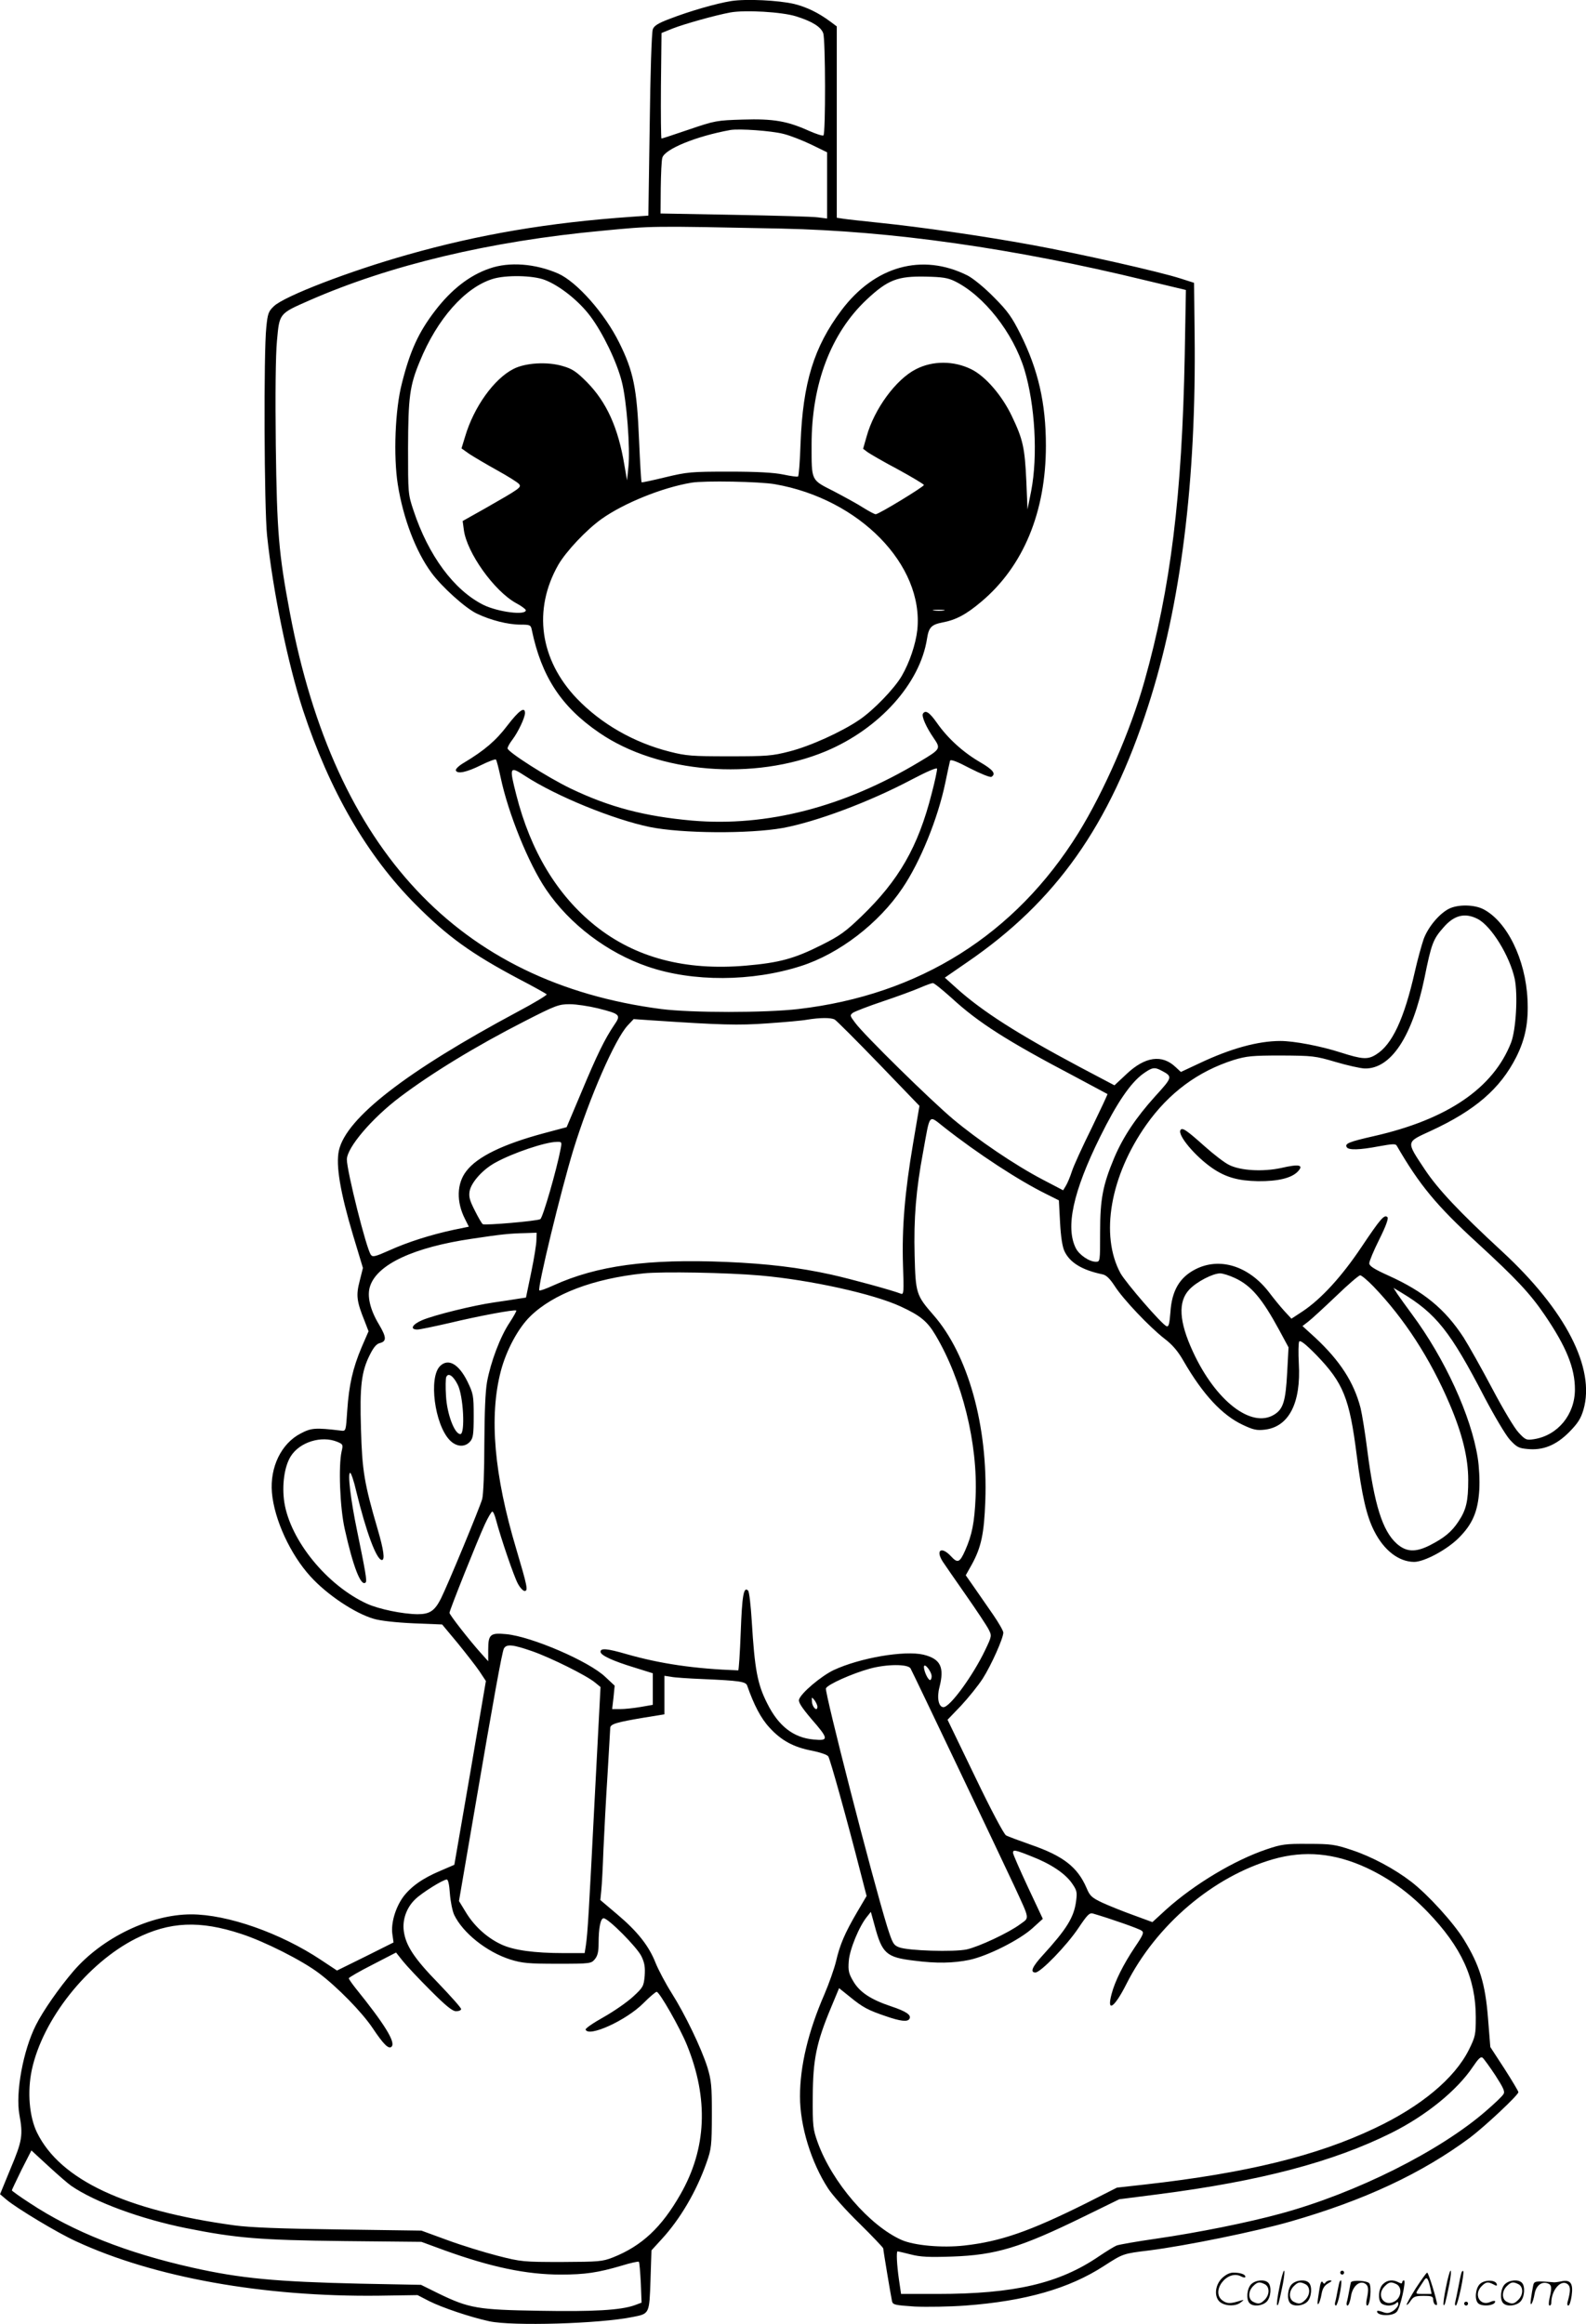 <svg version="1.0" xmlns="http://www.w3.org/2000/svg"
  viewBox="0 0 819.044 1200.035"
 preserveAspectRatio="xMidYMid meet">
<g transform="translate(0.123,1200.542) scale(0.1,-0.1)"
fill="#000000" stroke="none">
<path d="M3775 12000 c-76 -12 -218 -53 -318 -92 -59 -22 -81 -36 -87 -54 -6
-14 -13 -236 -16 -494 l-7 -468 -86 -6 c-430 -30 -788 -91 -1158 -196 -301
-85 -633 -213 -689 -265 -29 -27 -33 -39 -40 -110 -14 -128 -11 -931 4 -1075
30 -287 107 -661 185 -900 138 -419 331 -753 582 -1005 165 -166 289 -255 530
-383 77 -40 143 -77 147 -81 4 -3 -63 -44 -150 -90 -575 -308 -885 -548 -923
-716 -17 -76 7 -217 73 -438 l51 -169 -17 -68 c-19 -73 -16 -103 26 -207 l20
-52 -36 -83 c-45 -107 -65 -193 -74 -326 -7 -107 -7 -107 -32 -104 -134 16
-154 14 -209 -15 -100 -52 -159 -174 -148 -305 12 -139 95 -319 199 -433 85
-94 230 -191 328 -219 33 -10 115 -19 204 -23 l148 -6 80 -96 c43 -53 94 -118
113 -146 l33 -50 -81 -475 -82 -474 -72 -31 c-91 -38 -153 -82 -193 -136 -40
-56 -63 -136 -55 -191 l6 -43 -146 -73 -146 -72 -83 55 c-209 139 -483 235
-670 235 -210 0 -459 -120 -608 -293 -73 -85 -157 -205 -194 -279 -66 -131
-106 -349 -85 -463 19 -104 15 -134 -45 -276 l-55 -134 33 -28 c52 -44 266
-173 359 -215 403 -187 969 -288 1564 -281 l200 3 60 -31 c65 -33 213 -83 310
-104 119 -26 570 -13 741 22 87 17 86 15 92 190 l5 154 52 57 c96 104 180 247
232 395 26 73 27 89 28 248 0 151 -3 178 -23 245 -32 101 -116 275 -185 384
-31 49 -68 119 -83 156 -34 87 -93 162 -200 252 l-85 72 5 51 c3 27 8 122 11
210 4 88 13 261 21 385 7 124 14 233 14 242 0 21 32 30 175 54 l105 17 0 100
0 99 33 -5 c17 -4 93 -9 167 -12 185 -8 220 -13 227 -33 35 -100 71 -170 116
-218 60 -66 124 -101 220 -119 40 -8 76 -20 83 -29 10 -15 95 -320 167 -601
l31 -120 -50 -85 c-62 -106 -88 -166 -108 -253 -9 -37 -36 -114 -60 -170 -84
-193 -126 -371 -126 -527 0 -154 58 -341 145 -475 21 -33 94 -115 162 -181 68
-67 123 -125 123 -129 0 -10 39 -243 45 -271 4 -20 13 -22 117 -29 64 -3 179
-1 263 5 309 23 535 88 714 204 101 65 98 64 237 81 187 24 547 97 727 149
383 110 679 249 927 433 78 59 250 220 250 235 0 5 -33 60 -72 121 l-73 112
-12 150 c-14 177 -43 272 -124 404 -54 88 -186 233 -273 300 -86 66 -203 129
-306 163 -86 29 -107 32 -225 32 -118 1 -138 -2 -215 -28 -166 -56 -372 -179
-518 -310 l-72 -66 -98 36 c-53 19 -125 48 -160 64 -55 26 -65 35 -82 76 -47
109 -121 166 -289 224 -59 21 -117 42 -127 48 -11 6 -79 134 -160 303 l-142
294 70 73 c38 41 89 104 112 140 44 69 106 208 106 237 0 9 -24 51 -53 93 -30
43 -73 105 -97 140 l-44 63 32 57 c48 88 63 159 69 327 14 386 -89 756 -268
960 -89 102 -92 112 -97 308 -5 190 7 338 44 535 37 203 26 191 109 126 173
-136 384 -274 528 -345 l64 -32 6 -114 c4 -75 12 -126 23 -149 28 -59 91 -97
196 -119 20 -4 38 -22 63 -60 43 -68 180 -212 257 -272 41 -31 70 -65 99 -116
100 -173 199 -279 305 -329 55 -26 73 -30 115 -25 124 15 187 138 175 342 -3
55 -2 106 2 113 6 8 33 -13 89 -70 139 -144 171 -223 208 -517 27 -211 51
-314 90 -391 51 -101 127 -159 206 -160 52 0 167 61 229 122 73 72 101 138
108 249 3 50 -1 123 -8 166 -34 217 -170 513 -339 741 -32 43 -66 91 -77 107
l-19 30 40 -24 c181 -109 253 -200 430 -541 50 -95 108 -193 130 -218 36 -39
46 -45 92 -49 80 -8 147 19 215 87 45 46 60 69 74 116 62 214 -92 514 -420
817 -222 205 -331 321 -399 423 -98 148 -99 140 29 199 230 106 360 218 443
382 47 94 64 180 58 298 -10 207 -106 403 -229 466 -46 23 -127 25 -174 3 -50
-24 -109 -93 -133 -157 -11 -32 -32 -108 -46 -170 -55 -243 -117 -376 -200
-427 -43 -27 -71 -25 -181 10 -105 34 -243 60 -313 60 -116 0 -258 -39 -420
-116 l-94 -44 -27 25 c-70 67 -158 55 -254 -36 l-62 -58 -180 95 c-321 171
-501 286 -634 405 l-62 56 113 78 c461 315 738 707 937 1325 169 522 249 1163
240 1920 l-3 265 -69 22 c-107 35 -525 129 -765 173 -257 47 -577 93 -791 115
-85 9 -170 18 -187 21 l-33 5 0 494 0 494 -32 24 c-63 47 -124 76 -188 92 -82
19 -247 27 -325 15z m335 -79 c83 -26 128 -54 140 -87 12 -32 13 -521 1 -528
-5 -3 -39 8 -75 24 -111 50 -183 63 -341 58 -135 -4 -145 -6 -277 -51 -76 -26
-140 -47 -143 -47 -3 0 -4 123 -3 272 l3 273 57 23 c61 24 222 69 298 83 76
14 267 3 340 -20z m-65 -607 c33 -8 97 -33 143 -55 l82 -40 0 -171 0 -171 -47
6 c-27 4 -220 9 -430 13 l-383 7 1 131 c1 72 4 142 8 156 11 45 174 112 351
144 46 8 214 -4 275 -20z m-10 -489 c566 -12 1197 -101 1879 -267 l209 -50 -6
-337 c-14 -729 -73 -1204 -208 -1683 -72 -257 -209 -570 -342 -785 -326 -524
-820 -835 -1445 -908 -171 -20 -553 -20 -709 0 -1044 136 -1686 821 -1917
2045 -58 307 -67 416 -73 865 -3 267 -1 464 6 540 13 143 10 140 167 209 415
182 931 306 1514 360 262 25 239 25 925 11z m3595 -3565 c70 -36 165 -190 191
-309 17 -82 7 -263 -19 -330 -92 -235 -329 -396 -707 -482 -132 -30 -153 -39
-141 -58 10 -15 65 -14 165 5 72 13 87 14 93 3 117 -202 205 -309 416 -502
199 -183 272 -260 348 -372 111 -163 156 -273 156 -384 0 -130 -88 -237 -210
-257 -40 -6 -45 -5 -80 33 -21 21 -81 122 -137 228 -55 104 -122 223 -148 264
-96 147 -205 237 -389 320 -73 33 -98 49 -98 63 0 11 23 66 52 124 34 68 48
108 42 114 -16 16 -35 -6 -135 -155 -101 -151 -207 -267 -303 -331 l-58 -38
-37 40 c-20 22 -56 66 -80 98 -105 135 -254 181 -379 117 -82 -42 -122 -111
-129 -222 -5 -62 -9 -76 -20 -72 -25 10 -210 224 -238 274 -106 196 -53 502
134 767 117 165 266 275 451 334 67 20 94 23 245 23 162 -1 175 -2 280 -33 61
-18 128 -33 151 -34 136 -3 246 164 309 467 36 179 45 201 98 261 55 64 111
78 177 44z m-2717 -408 c138 -127 285 -221 637 -406 90 -48 166 -89 168 -90 1
-2 -36 -81 -82 -176 -47 -95 -93 -195 -102 -224 -9 -28 -23 -61 -31 -74 l-14
-23 -107 56 c-143 75 -333 204 -462 312 -114 96 -459 434 -505 497 -28 37 -28
39 -11 52 11 7 80 34 155 59 75 25 161 57 191 70 30 13 60 24 66 24 6 1 49
-34 97 -77z m-1828 -53 c119 -30 122 -34 84 -89 -47 -70 -87 -151 -168 -345
l-76 -180 -116 -31 c-213 -57 -346 -122 -402 -196 -50 -64 -52 -159 -7 -247
l20 -40 -78 -16 c-121 -26 -239 -64 -332 -106 -74 -33 -87 -36 -96 -23 -23 29
-124 433 -124 492 0 61 129 213 275 323 163 123 392 263 643 391 160 82 177
88 233 88 33 0 98 -10 144 -21z m1224 -58 c9 -5 112 -108 228 -228 l210 -218
-33 -195 c-43 -253 -58 -436 -52 -627 5 -140 4 -154 -11 -148 -42 17 -258 76
-361 99 -164 36 -327 56 -540 65 -407 17 -668 -19 -893 -121 -37 -17 -70 -29
-73 -26 -11 11 111 514 176 727 83 269 215 572 281 642 l30 32 102 -7 c345
-23 439 -26 589 -15 87 6 179 14 205 19 68 11 122 11 142 1z m1684 -262 c63
-33 63 -34 -29 -135 -100 -111 -165 -209 -211 -317 -59 -141 -73 -213 -73
-384 0 -152 0 -153 -22 -153 -34 0 -85 35 -103 69 -55 108 -15 293 125 576 87
176 157 278 221 325 46 33 59 36 92 19z m-3099 -406 c-20 -106 -92 -356 -105
-363 -17 -10 -286 -33 -297 -26 -5 3 -23 34 -41 70 -27 53 -32 72 -27 101 9
46 69 113 135 148 89 49 255 105 314 106 27 1 28 0 21 -36z m-125 -470 c0 -21
-12 -96 -27 -168 l-27 -130 -40 -6 c-22 -4 -78 -12 -125 -19 -105 -15 -309
-65 -372 -92 -51 -22 -64 -48 -24 -48 13 0 88 16 167 34 150 36 337 71 344 64
2 -2 -14 -31 -35 -63 -48 -72 -97 -202 -116 -305 -9 -50 -13 -158 -14 -320 0
-145 -5 -261 -11 -285 -13 -46 -178 -444 -214 -516 -32 -62 -57 -79 -120 -79
-78 1 -199 26 -261 54 -207 95 -396 327 -427 524 -13 88 0 184 33 237 46 74
159 109 241 75 29 -12 30 -15 22 -49 -17 -75 -9 -290 16 -401 43 -194 84 -300
108 -276 8 7 -1 57 -45 271 -32 154 -49 295 -35 295 5 0 20 -44 32 -97 50
-206 104 -353 132 -353 16 0 10 50 -22 159 -69 236 -80 302 -86 515 -7 224 2
299 46 386 19 38 34 56 51 60 36 9 35 30 -4 96 -46 76 -63 148 -46 198 37 113
226 201 527 245 153 23 191 27 276 29 l57 2 -1 -37z m1156 -184 c260 -23 585
-95 725 -160 102 -47 138 -77 180 -148 138 -232 219 -560 207 -836 -6 -133
-18 -194 -54 -276 -28 -63 -39 -67 -73 -30 -49 53 -81 33 -43 -27 10 -15 63
-92 119 -172 56 -80 109 -160 118 -178 17 -33 17 -35 -18 -108 -62 -130 -181
-294 -215 -294 -25 0 -35 48 -21 102 27 105 6 147 -82 169 -98 23 -328 -16
-465 -80 -64 -31 -168 -118 -178 -152 -4 -13 14 -41 64 -100 90 -103 91 -114
11 -106 -103 9 -181 69 -239 186 -51 100 -65 177 -80 425 -5 81 -13 152 -19
158 -23 23 -31 -26 -38 -215 -4 -108 -10 -197 -13 -197 -226 8 -402 34 -577
84 -100 29 -134 32 -134 12 0 -18 62 -47 177 -82 l93 -29 0 -81 0 -82 -63 -11
c-35 -6 -82 -11 -105 -11 l-42 0 7 60 6 61 -47 44 c-83 81 -383 210 -513 222
-82 8 -93 -1 -93 -80 l0 -60 -35 39 c-59 65 -165 201 -165 211 0 13 143 371
182 456 17 37 35 67 39 67 5 0 13 -19 19 -42 26 -98 94 -296 113 -330 11 -21
27 -38 35 -38 19 0 14 24 -43 216 -115 384 -141 685 -80 919 28 107 89 222
153 284 118 115 325 194 585 221 97 10 431 4 602 -11z m2451 -13 c84 -39 140
-105 229 -269 l48 -89 -7 -130 c-8 -148 -20 -189 -68 -218 -117 -71 -301 71
-418 324 -73 157 -79 260 -19 323 38 40 121 83 159 83 14 0 48 -11 76 -24z
m715 -43 c159 -165 294 -373 394 -608 65 -152 96 -277 96 -392 0 -109 -10
-154 -51 -215 -35 -53 -73 -84 -147 -122 -75 -38 -123 -35 -172 9 -73 66 -115
201 -151 480 -11 88 -27 187 -35 220 -35 134 -106 243 -233 362 l-67 61 30 23
c17 13 81 72 143 131 62 60 118 108 125 108 7 0 38 -26 68 -57z m-4344 -1884
c97 -34 282 -126 325 -162 l28 -23 -30 -574 c-30 -586 -36 -696 -46 -762 l-6
-38 -106 0 c-156 0 -262 15 -325 45 -73 34 -139 94 -182 165 l-36 59 76 443
c105 615 146 840 156 861 14 24 45 21 146 -14z m1954 -89 c12 -21 467 -976
535 -1122 83 -180 80 -163 31 -199 -59 -44 -213 -116 -276 -130 -66 -14 -303
-7 -349 11 -29 11 -34 20 -62 108 -79 257 -323 1209 -316 1229 8 20 136 77
227 102 88 24 197 24 210 1z m109 -41 c0 -10 -4 -19 -8 -19 -11 0 -32 46 -32
68 1 25 40 -24 40 -49z m-590 -157 c0 -26 -25 -5 -28 24 -2 28 -2 28 13 10 8
-11 15 -26 15 -34z m1107 -773 c98 -38 173 -88 208 -139 25 -36 27 -45 21 -91
-11 -85 -49 -145 -173 -281 -54 -59 -66 -88 -37 -88 27 0 162 140 221 228 47
70 58 82 77 76 89 -26 238 -78 250 -88 14 -9 9 -21 -35 -86 -59 -88 -103 -176
-120 -242 -26 -98 15 -70 76 51 154 306 449 557 759 646 161 46 317 32 483
-45 117 -55 219 -128 315 -228 175 -182 248 -343 248 -543 0 -91 -2 -100 -36
-169 -74 -147 -246 -291 -485 -404 -300 -143 -664 -232 -1188 -291 l-144 -16
-160 -81 c-291 -145 -441 -197 -628 -218 -116 -13 -259 0 -325 29 -165 74
-357 296 -432 502 -25 70 -27 84 -26 239 1 189 18 276 94 458 l42 101 56 -45
c66 -54 94 -69 186 -100 75 -26 111 -30 121 -14 12 20 -16 39 -94 65 -105 35
-163 73 -196 130 -23 39 -27 54 -23 104 4 59 54 181 95 230 l19 24 19 -69 c39
-146 60 -166 205 -183 115 -15 202 -13 285 4 94 20 257 102 325 163 l54 49
-77 164 c-42 90 -77 170 -77 177 0 17 10 16 97 -19z m-3005 -191 c3 -40 13
-90 22 -110 45 -94 168 -192 290 -231 62 -19 92 -22 245 -22 169 0 173 1 192
24 14 17 19 39 19 80 0 81 10 131 26 131 24 0 172 -149 195 -196 17 -35 20
-57 17 -102 -5 -53 -8 -59 -59 -106 -30 -28 -99 -76 -152 -106 -54 -30 -96
-59 -94 -65 15 -41 209 47 298 136 32 32 63 59 69 59 14 0 119 -183 156 -274
113 -278 102 -535 -33 -771 -98 -172 -200 -267 -348 -326 -56 -22 -73 -23
-265 -24 -198 0 -210 1 -331 32 -70 18 -187 54 -260 81 l-134 49 -425 6 c-302
4 -458 10 -540 21 -563 77 -900 235 -1020 479 -40 82 -51 211 -27 324 56 261
286 551 537 678 175 88 330 95 545 24 120 -39 314 -137 400 -202 96 -72 223
-202 278 -284 56 -84 83 -111 98 -96 22 22 -35 115 -186 302 -19 24 -35 47
-35 51 0 4 55 36 122 70 l122 63 35 -44 c19 -24 83 -92 142 -151 81 -81 114
-108 133 -108 15 0 26 5 26 11 0 7 -53 66 -117 133 -125 128 -169 195 -179
270 -8 58 14 121 59 164 35 34 144 102 163 102 7 0 13 -26 16 -72z m5399 -939
c41 -64 51 -84 42 -97 -5 -10 -45 -48 -89 -86 -237 -207 -671 -425 -1061 -531
-168 -46 -425 -98 -646 -130 -98 -14 -189 -30 -202 -35 -12 -5 -53 -30 -90
-55 -206 -141 -438 -195 -836 -195 l-187 0 -11 75 c-11 77 -14 145 -7 145 2 0
33 -7 68 -16 50 -13 94 -15 213 -11 227 8 351 45 682 207 l182 89 203 26 c528
68 901 167 1201 316 181 90 341 221 422 342 29 43 41 54 50 47 7 -6 37 -47 66
-91z m-7354 -571 c124 -85 360 -171 592 -218 260 -52 381 -62 816 -67 l400 -4
120 -44 c241 -87 423 -125 599 -125 126 0 193 10 315 46 45 14 86 23 89 20 3
-3 7 -52 10 -109 l4 -102 -35 -13 c-72 -26 -212 -34 -492 -29 -320 5 -364 13
-521 89 l-91 45 -312 6 c-437 10 -620 27 -869 83 -339 76 -615 185 -839 333
-51 33 -93 63 -93 66 0 3 23 50 50 106 l51 100 89 -82 c50 -46 102 -91 117
-101z M2527 10619 c-103 -35 -197 -108 -282 -219 -85 -111 -129 -207 -171
-375 -35 -135 -44 -374 -21 -521 28 -176 93 -346 173 -455 53 -73 176 -184
235 -212 71 -34 160 -57 226 -57 49 0 53 -2 58 -27 50 -241 152 -397 348 -531
305 -210 801 -250 1170 -96 277 116 487 350 523 581 9 59 23 73 79 84 70 13
123 41 201 107 218 183 334 464 334 806 0 220 -40 393 -132 577 -43 86 -65
118 -137 190 -49 50 -107 97 -136 112 -234 117 -479 49 -651 -180 -142 -189
-199 -374 -211 -686 -3 -92 -9 -170 -13 -172 -4 -3 -38 2 -76 10 -48 10 -134
15 -279 15 -199 0 -217 -2 -330 -29 -66 -16 -121 -28 -123 -26 -2 2 -8 100
-13 217 -11 268 -29 356 -102 503 -75 152 -219 315 -316 358 -117 51 -252 62
-354 26z m285 -59 c76 -29 175 -107 235 -187 64 -85 137 -235 163 -339 25 -96
44 -344 34 -439 l-7 -70 -14 80 c-32 193 -92 324 -193 427 -55 55 -76 69 -125
83 -80 24 -194 17 -255 -15 -100 -51 -204 -196 -249 -348 l-19 -62 41 -29 c23
-15 87 -53 143 -84 56 -31 107 -63 113 -71 14 -17 7 -22 -177 -127 l-114 -64
6 -45 c15 -118 157 -317 270 -379 27 -14 49 -31 50 -36 3 -29 -144 -10 -219
27 -152 76 -284 255 -361 488 -28 84 -28 88 -28 320 1 264 8 323 61 450 89
218 233 381 376 425 67 21 207 19 269 -5z m2118 -7 c150 -74 301 -266 359
-456 55 -182 70 -445 35 -627 l-19 -95 -6 145 c-8 173 -17 216 -75 337 -51
107 -136 205 -208 241 -90 45 -200 46 -287 1 -103 -52 -216 -206 -255 -348
l-18 -63 24 -18 c13 -9 83 -50 157 -89 73 -40 133 -76 133 -80 0 -9 -233 -151
-249 -151 -6 0 -34 15 -63 33 -29 19 -99 57 -154 86 -118 60 -114 50 -114 241
0 312 100 575 284 748 110 103 160 122 306 119 86 -2 113 -6 150 -24z m-929
-1048 c436 -76 769 -417 735 -752 -8 -73 -40 -169 -81 -239 -38 -65 -146 -177
-219 -226 -91 -62 -254 -136 -361 -163 -89 -23 -117 -25 -310 -25 -192 0 -222
2 -308 24 -186 47 -354 144 -479 274 -192 201 -228 459 -96 691 40 69 145 181
224 237 114 81 313 162 464 187 65 11 353 6 431 -8z m872 -652 c-13 -2 -35 -2
-50 0 -16 2 -5 4 22 4 28 0 40 -2 28 -4z M2619 8259 c-59 -78 -119 -129 -224
-192 -26 -15 -45 -33 -42 -40 7 -20 57 -9 131 28 39 19 73 32 76 28 4 -5 14
-45 24 -91 39 -186 144 -446 235 -580 121 -179 317 -327 525 -398 233 -80 539
-78 791 3 197 63 402 220 524 402 92 135 183 360 221 542 12 57 23 110 25 116
3 9 37 -4 103 -39 55 -28 104 -48 111 -44 25 16 8 37 -61 77 -87 51 -165 122
-221 202 -38 54 -59 68 -72 47 -8 -13 17 -70 55 -125 38 -56 38 -57 -74 -124
-388 -233 -787 -336 -1173 -303 -245 22 -426 69 -628 166 -120 58 -325 189
-325 207 0 7 11 27 25 45 30 40 64 112 65 137 0 36 -31 14 -91 -64z m2191
-352 c-70 -275 -169 -447 -363 -634 -81 -78 -111 -100 -205 -147 -141 -71
-218 -92 -392 -107 -313 -27 -570 41 -777 206 -197 158 -334 385 -408 676 -37
145 -35 150 45 98 161 -105 456 -225 644 -264 167 -34 514 -36 688 -5 172 32
446 134 663 249 80 42 131 64 133 57 1 -7 -11 -65 -28 -129z M6095 6170 c-16
-26 75 -135 165 -197 69 -47 133 -65 235 -67 103 -1 174 16 206 50 32 34 8 40
-87 18 -94 -20 -208 -14 -268 16 -23 11 -79 54 -126 96 -94 84 -116 99 -125
84z M2271 4951 c-59 -59 -28 -299 49 -381 34 -36 78 -40 106 -9 16 18 19 37
19 133 0 106 -2 115 -33 179 -45 90 -99 120 -141 78z m91 -95 c30 -57 40 -256
14 -256 -30 0 -69 104 -74 197 -3 45 -2 89 1 97 10 25 36 8 59 -38z M6606 194
c-10 -47 -15 -88 -12 -91 5 -6 9 7 30 110 7 37 10 67 6 67 -4 0 -15 -39 -24
-86z M6920 270 c0 -5 5 -10 10 -10 6 0 10 5 10 10 0 6 -4 10 -10 10 -5 0 -10
-4 -10 -10z M7466 194 c-10 -47 -15 -88 -12 -91 5 -6 9 7 30 110 7 37 10 67 6
67 -4 0 -15 -39 -24 -86z M7546 269 c-3 -8 -10 -41 -16 -74 -6 -33 -14 -68
-16 -77 -3 -10 -1 -18 3 -18 10 0 46 171 38 178 -2 3 -7 -1 -9 -9z M6309 241
c-38 -38 -41 -101 -7 -125 29 -20 79 -20 104 0 18 14 18 15 1 10 -53 -17 -69
-17 -92 -2 -69 45 21 166 94 126 12 -6 21 -7 21 -1 0 12 -25 21 -62 21 -19 0
-39 -10 -59 -29z M7310 189 c-28 -45 -49 -83 -47 -85 2 -3 12 7 21 21 14 21
24 25 66 25 43 0 50 -3 50 -19 0 -11 5 -23 10 -26 6 -3 10 -3 10 1 0 20 -44
164 -51 164 -4 0 -30 -37 -59 -81z m75 4 l7 -33 -42 0 c-42 0 -42 0 -28 23 8
12 21 32 29 44 15 25 22 18 34 -34z M6460 210 c-22 -22 -27 -79 -8 -98 19 -19
66 -14 88 8 22 22 27 79 8 98 -19 19 -66 14 -88 -8z m71 0 c25 -14 25 -54 -1
-80 -23 -23 -33 -24 -61 -10 -25 14 -25 54 1 80 23 23 33 24 61 10z M6670 210
c-22 -22 -27 -79 -8 -98 19 -19 66 -14 88 8 22 22 27 79 8 98 -19 19 -66 14
-88 -8z m71 0 c25 -14 25 -54 -1 -80 -23 -23 -33 -24 -61 -10 -25 14 -25 54 1
80 23 23 33 24 61 10z M6816 204 c-3 -16 -8 -47 -11 -69 -8 -51 10 -26 19 27
5 27 15 42 34 53 18 10 22 14 10 15 -9 0 -20 -5 -24 -11 -5 -8 -9 -8 -14 1 -5
8 -10 3 -14 -16z M6917 223 c-2 -4 -7 -26 -11 -48 -4 -22 -9 -48 -12 -57 -3
-10 -1 -18 4 -18 4 0 14 28 20 62 11 58 10 81 -1 61z M6975 220 c-1 -3 -5 -23
-9 -45 -4 -22 -9 -48 -12 -57 -3 -10 -1 -18 4 -18 5 0 13 20 17 45 7 53 44 87
74 68 17 -11 19 -28 8 -80 -4 -18 -3 -33 2 -33 16 0 24 99 11 115 -12 14 -87
18 -95 5z M7140 210 c-22 -22 -27 -79 -8 -98 7 -7 24 -12 38 -12 14 0 31 5 38
12 9 9 12 8 12 -5 0 -9 -12 -24 -26 -34 -21 -13 -32 -15 -55 -6 -16 6 -29 8
-29 3 0 -24 81 -27 102 -2 18 19 50 162 37 162 -5 0 -9 -5 -9 -10 0 -7 -6 -7
-19 0 -30 16 -59 12 -81 -10z m71 0 c29 -16 25 -65 -6 -86 -56 -37 -103 28
-55 76 23 23 33 24 61 10z M7641 211 c-23 -23 -28 -80 -9 -99 19 -19 88 -13
88 9 0 5 -11 4 -24 -2 -54 -25 -89 38 -46 81 23 23 33 24 62 9 16 -9 19 -8 16
3 -8 22 -64 22 -87 -1z M7770 210 c-22 -22 -27 -79 -8 -98 19 -19 66 -14 88 8
22 22 27 79 8 98 -19 19 -66 14 -88 -8z m71 0 c25 -14 25 -54 -1 -80 -23 -23
-33 -24 -61 -10 -25 14 -25 54 1 80 23 23 33 24 61 10z M7916 201 c-3 -14 -8
-44 -11 -66 -8 -51 10 -26 19 27 8 41 35 63 66 53 22 -7 24 -21 11 -77 -5 -22
-5 -38 0 -38 5 0 9 6 9 13 0 68 51 125 85 97 15 -13 15 -35 -1 -92 -3 -10 -1
-18 4 -18 6 0 13 23 17 50 9 63 -5 84 -49 76 -17 -4 -35 -6 -41 -6 -101 8
-104 7 -109 -19z M7560 110 c0 -5 5 -10 10 -10 6 0 10 5 10 10 0 6 -4 10 -10
10 -5 0 -10 -4 -10 -10z"/>
</g>
</svg>

